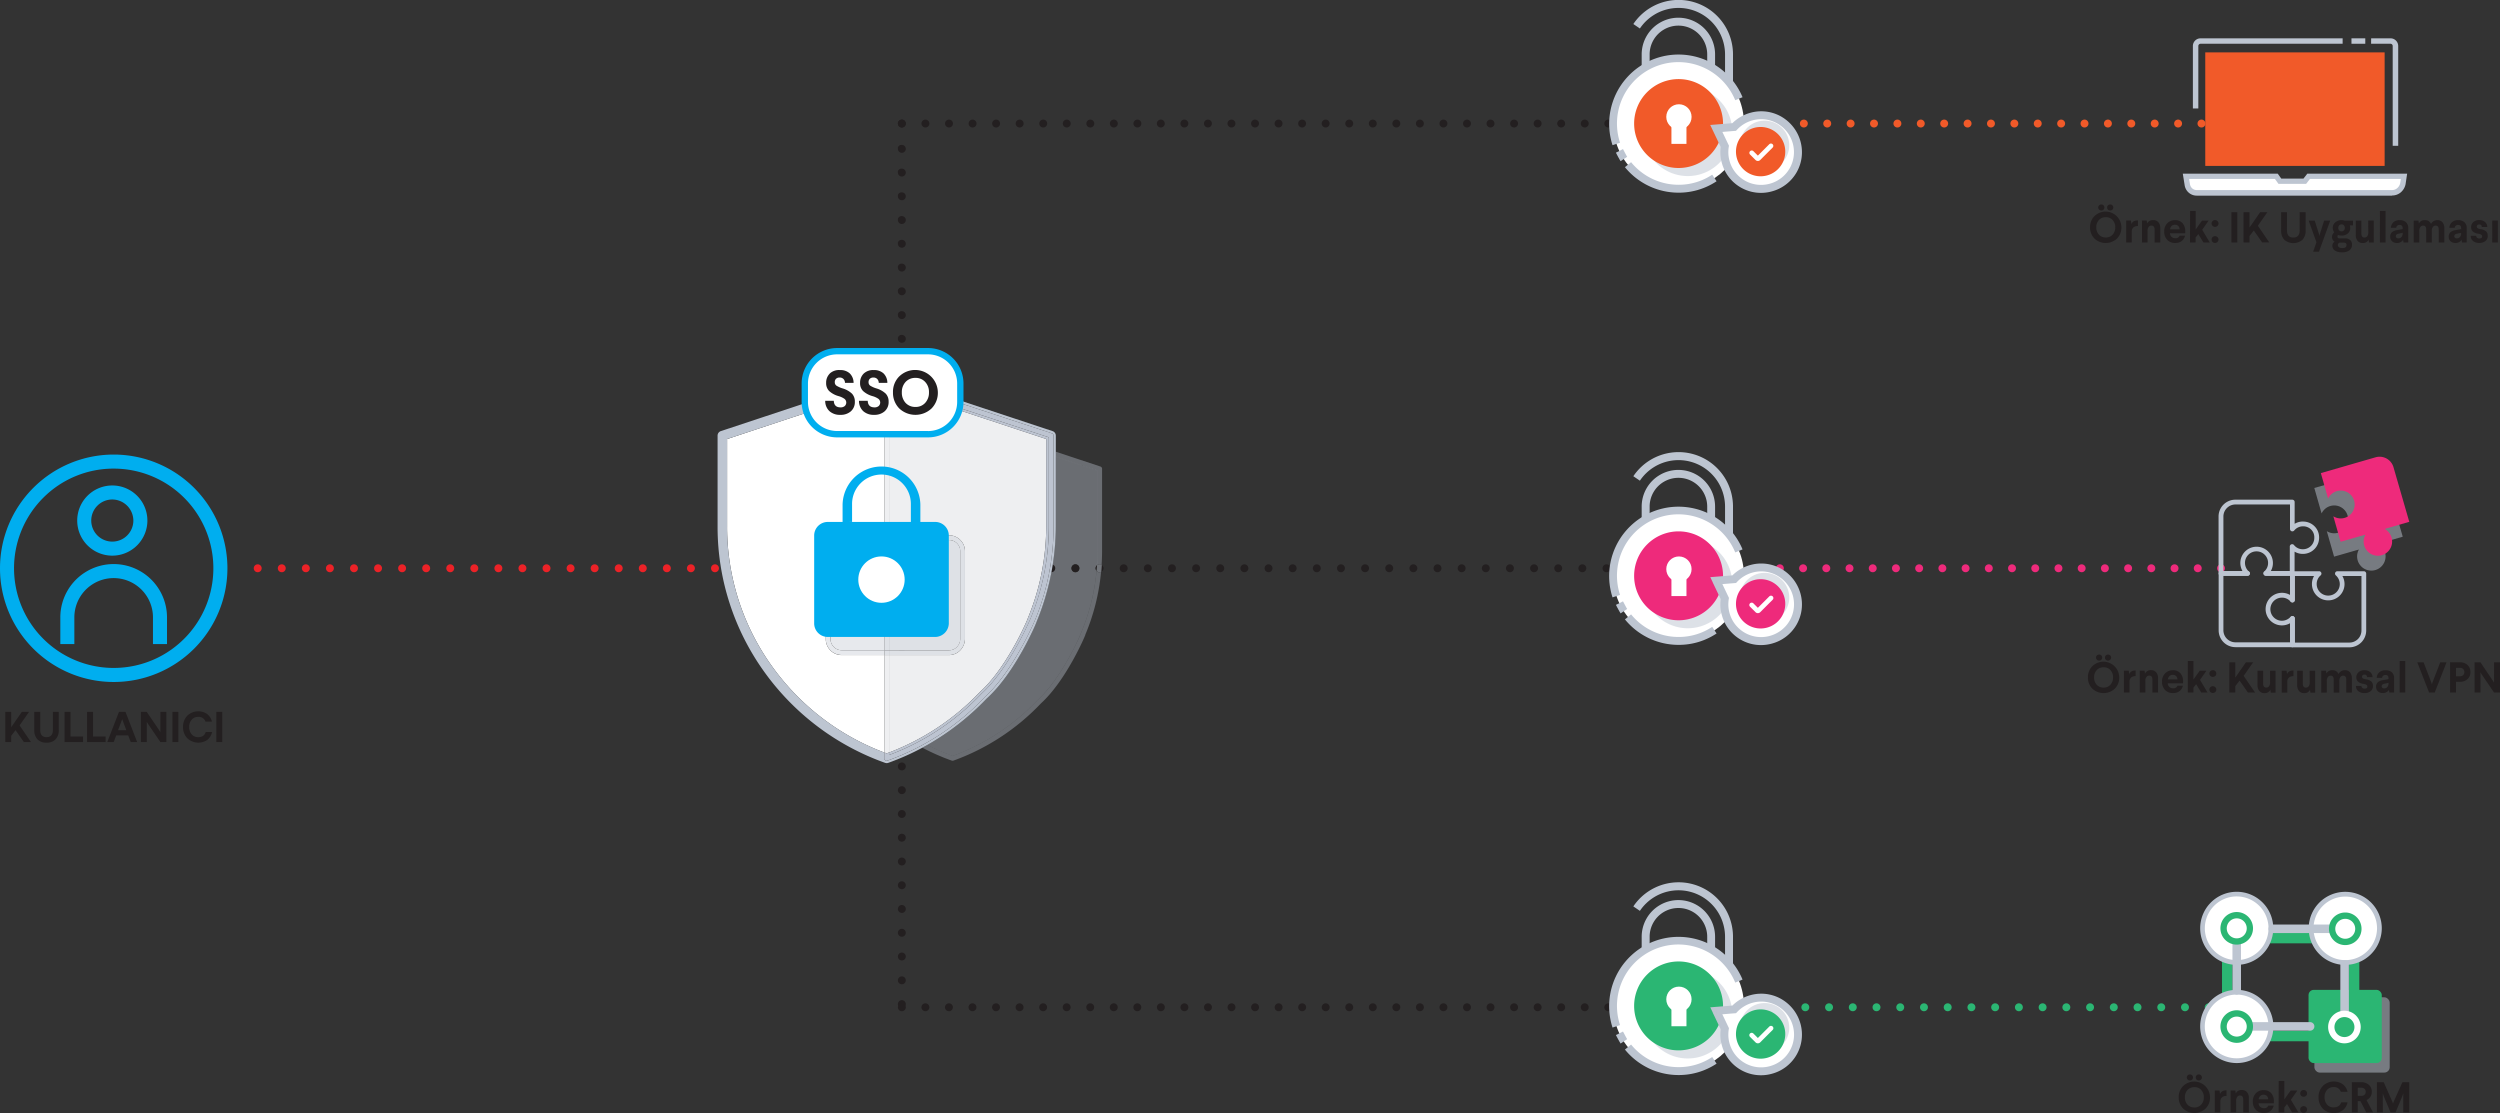 <svg xmlns="http://www.w3.org/2000/svg" viewBox="0 0 1580.35 703.57"><rect x="0" y="0" width="1580.35" height="703.57" fill="#333333" stroke="none"/><defs><style>.cls-1,.cls-13{fill:#bdc4d1;}.cls-1{opacity:0.4;}.cls-2{fill:#ec2227;}.cls-3{fill:#231f20;}.cls-4{fill:#f15a29;}.cls-5{fill:#ee2a7b;}.cls-6{fill:#2bb673;}.cls-7{fill:#00aeef;}.cls-10,.cls-8{fill:#bdc5d1;}.cls-9{fill:#fff;}.cls-10{opacity:0.5;}.cls-11{fill:#72757a;}.cls-12{fill:#eeeff1;}.cls-14{fill:#e7e9ed;}.cls-15{fill:#dee1e6;}</style></defs><title>Asset 4</title><g id="Layer_2" data-name="Layer 2"><g id="Layer_1-2" data-name="Layer 1"><path class="cls-1" d="M679.82,361.73a2.5,2.5,0,1,1,2.5-2.5,2.5,2.5,0,0,1-2.5,2.5m-12.48-73.09v44.15a158.17,158.17,0,0,1-12,60l-.06.18-.16.42c-.12.3-.27.68-.48,1.17-.41,1-1,2.31-1.78,4-1.54,3.3-3.77,7.8-6.57,12.81-5.6,10-13.39,21.94-22.68,30.32a163.21,163.21,0,0,1-37.42,29.25,138.31,138.31,0,0,0,16,6.92,140.18,140.18,0,0,0,53.7-35.28l.08-.08c5.26-4.79,10.16-11.22,14.3-17.63a172,172,0,0,0,9.79-17.41c1.52-3.1,2.55-5.44,3-6.5.08-.19.14-.35.17-.43a1.07,1.07,0,0,1,.08-.27,131.73,131.73,0,0,0,9.87-39.36,2.49,2.49,0,0,1-.61-1.64,2.46,2.46,0,0,1,.9-1.91q.32-4.69.31-9.46V297.42l-26.45-8.78"/><path class="cls-2" d="M162.91,361.73a2.51,2.51,0,0,0,1.77-.73,2.5,2.5,0,1,0-3.54,0,2.51,2.51,0,0,0,1.77.73"/><path class="cls-2" d="M467.19,361.73h0a2.5,2.5,0,1,0-2.5-2.5A2.5,2.5,0,0,0,467.19,361.73Zm-15.22,0h0a2.5,2.5,0,1,0-2.5-2.5A2.5,2.5,0,0,0,452,361.73Zm-15.21,0h0a2.5,2.5,0,1,0-2.5-2.5A2.5,2.5,0,0,0,436.76,361.73Zm-15.21,0h0a2.5,2.5,0,1,0-2.5-2.5A2.5,2.5,0,0,0,421.55,361.73Zm-15.22,0h0a2.5,2.5,0,1,0-2.5-2.5A2.5,2.5,0,0,0,406.33,361.73Zm-15.21,0h0a2.5,2.5,0,1,0-2.5-2.5A2.5,2.5,0,0,0,391.12,361.73Zm-15.22,0h0a2.5,2.5,0,1,0-2.5-2.5A2.49,2.49,0,0,0,375.9,361.73Zm-15.21,0h0a2.5,2.5,0,1,0-2.5-2.5A2.5,2.5,0,0,0,360.69,361.73Zm-15.21,0h0a2.5,2.5,0,1,0-2.5-2.5A2.5,2.5,0,0,0,345.48,361.73Zm-15.22,0h0a2.5,2.5,0,1,0-2.5-2.5A2.5,2.5,0,0,0,330.26,361.73Zm-15.21,0h0a2.5,2.5,0,1,0-2.5-2.5A2.5,2.5,0,0,0,315.05,361.73Zm-15.21,0h0a2.5,2.5,0,1,0-2.5-2.5A2.5,2.5,0,0,0,299.84,361.73Zm-15.22,0h0a2.5,2.5,0,1,0-2.5-2.5A2.5,2.5,0,0,0,284.62,361.73Zm-15.21,0h0a2.5,2.5,0,1,0-2.5-2.5A2.5,2.5,0,0,0,269.41,361.73Zm-15.22,0h0a2.5,2.5,0,1,0-2.5-2.5A2.5,2.5,0,0,0,254.19,361.73Zm-15.21,0h0a2.5,2.5,0,1,0-2.5-2.5A2.5,2.5,0,0,0,239,361.73Zm-15.21,0h0a2.5,2.5,0,1,0-2.5-2.5A2.5,2.5,0,0,0,223.77,361.73Zm-15.22,0h0a2.5,2.5,0,1,0-2.5-2.5A2.5,2.5,0,0,0,208.55,361.73Zm-15.21,0h0a2.5,2.5,0,1,0-2.5-2.5A2.5,2.5,0,0,0,193.34,361.73Zm-15.22,0h0a2.5,2.5,0,1,0-2.5-2.5A2.49,2.49,0,0,0,178.12,361.73Z"/><path class="cls-2" d="M482.4,361.73a2.5,2.5,0,0,0,1.77-4.27,2.5,2.5,0,0,0-3.54,3.54,2.51,2.51,0,0,0,1.77.73"/><path class="cls-3" d="M664.56,361.73a2.51,2.51,0,0,0,1.77-.73,2.5,2.5,0,1,0-3.54,0,2.51,2.51,0,0,0,1.77.73"/><path class="cls-3" d="M693.48,357.32a2.46,2.46,0,0,0-.9,1.91,2.49,2.49,0,0,0,.61,1.64c.11-1.18.21-2.37.29-3.55m3-.15c-.09,1.45-.21,2.89-.34,4.33a2.52,2.52,0,0,0,1.43-2.27,2.49,2.49,0,0,0-1.09-2.06m-16.67-.44a2.5,2.5,0,1,0,2.5,2.5,2.5,2.5,0,0,0-2.5-2.5m30.52,0a2.5,2.5,0,1,0,2.5,2.5,2.5,2.5,0,0,0-2.5-2.5m15.26,0a2.5,2.5,0,1,0,2.5,2.5,2.5,2.5,0,0,0-2.5-2.5m15.26,0a2.5,2.5,0,1,0,2.5,2.5,2.5,2.5,0,0,0-2.5-2.5m15.26,0a2.5,2.5,0,1,0,2.5,2.5,2.5,2.5,0,0,0-2.5-2.5m15.26,0a2.5,2.5,0,1,0,2.5,2.5,2.5,2.5,0,0,0-2.5-2.5m15.26,0a2.5,2.5,0,1,0,2.5,2.5,2.5,2.5,0,0,0-2.5-2.5m15.26,0a2.5,2.5,0,1,0,2.5,2.5,2.5,2.5,0,0,0-2.5-2.5m15.26,0a2.5,2.5,0,1,0,2.5,2.5,2.5,2.5,0,0,0-2.5-2.5m15.26,0a2.5,2.5,0,1,0,2.5,2.5,2.5,2.5,0,0,0-2.5-2.5m15.26,0a2.5,2.5,0,1,0,2.5,2.5,2.5,2.5,0,0,0-2.5-2.5m15.26,0a2.5,2.5,0,1,0,2.5,2.5,2.5,2.5,0,0,0-2.5-2.5m15.26,0a2.5,2.5,0,1,0,2.5,2.5,2.5,2.5,0,0,0-2.5-2.5m15.26,0a2.5,2.5,0,1,0,2.5,2.5,2.5,2.5,0,0,0-2.5-2.5m15.26,0a2.5,2.5,0,1,0,2.5,2.5,2.5,2.5,0,0,0-2.5-2.5m15.26,0a2.5,2.5,0,1,0,2.5,2.5,2.5,2.5,0,0,0-2.5-2.5m15.26,0a2.5,2.5,0,1,0,2.5,2.5,2.5,2.5,0,0,0-2.5-2.5m15.26,0a2.5,2.5,0,1,0,2.5,2.5,2.5,2.5,0,0,0-2.5-2.5m15.26,0a2.5,2.5,0,1,0,2.5,2.5,2.5,2.5,0,0,0-2.5-2.5m15.26,0a2.5,2.5,0,1,0,2.5,2.5,2.5,2.5,0,0,0-2.5-2.5m15.26,0a2.5,2.5,0,1,0,2.5,2.5,2.5,2.5,0,0,0-2.5-2.5m15.26,0a2.5,2.5,0,1,0,2.5,2.5,2.5,2.5,0,0,0-2.5-2.5m15.26,0a2.5,2.5,0,1,0,2.5,2.5,2.5,2.5,0,0,0-2.5-2.5m15.26,0a2.5,2.5,0,1,0,2.5,2.5,2.5,2.5,0,0,0-2.5-2.5"/><path class="cls-3" d="M1061.32,361.73a2.51,2.51,0,0,0,1.77-.73,2.5,2.5,0,1,0-3.54,0,2.51,2.51,0,0,0,1.77.73"/><path class="cls-3" d="M570.09,80.6a2.55,2.55,0,0,0,1.77-.73,2.51,2.51,0,0,0,0-3.54,2.5,2.5,0,1,0-1.77,4.27"/><path class="cls-3" d="M1046.43,80.6h0a2.5,2.5,0,1,0-2.5-2.5A2.5,2.5,0,0,0,1046.43,80.6Zm-14.88,0h0a2.5,2.5,0,1,0-2.5-2.5A2.5,2.5,0,0,0,1031.55,80.6Zm-14.89,0h0a2.5,2.5,0,1,0-2.5-2.5A2.5,2.5,0,0,0,1016.66,80.6Zm-14.88,0h0a2.5,2.5,0,1,0-2.5-2.5A2.5,2.5,0,0,0,1001.78,80.6Zm-14.89,0h0a2.5,2.5,0,1,0-2.5-2.5A2.5,2.5,0,0,0,986.89,80.6ZM972,80.6h0a2.5,2.5,0,1,0-2.5-2.5A2.5,2.5,0,0,0,972,80.6Zm-14.89,0h0a2.5,2.5,0,1,0-2.5-2.5A2.5,2.5,0,0,0,957.12,80.6Zm-14.89,0h0a2.5,2.5,0,1,0-2.5-2.5A2.5,2.5,0,0,0,942.23,80.6Zm-14.88,0h0a2.5,2.5,0,1,0-2.5-2.5A2.5,2.5,0,0,0,927.35,80.6Zm-14.89,0h0a2.5,2.5,0,1,0-2.5-2.5A2.5,2.5,0,0,0,912.46,80.6Zm-14.88,0h0a2.5,2.5,0,1,0-2.5-2.5A2.5,2.5,0,0,0,897.58,80.6Zm-14.89,0h0a2.5,2.5,0,1,0-2.5-2.5A2.5,2.5,0,0,0,882.69,80.6Zm-14.88,0h0a2.5,2.5,0,1,0-2.5-2.5A2.5,2.5,0,0,0,867.81,80.6Zm-14.89,0h0a2.5,2.5,0,1,0-2.5-2.5A2.5,2.5,0,0,0,852.92,80.6ZM838,80.6h0a2.5,2.5,0,1,0-2.5-2.5A2.5,2.5,0,0,0,838,80.6Zm-14.88,0h0a2.5,2.5,0,1,0-2.5-2.5A2.5,2.5,0,0,0,823.15,80.6Zm-14.89,0h0a2.5,2.5,0,1,0-2.5-2.5A2.5,2.5,0,0,0,808.26,80.6Zm-14.88,0h0a2.5,2.5,0,1,0-2.5-2.5A2.5,2.5,0,0,0,793.38,80.6Zm-14.89,0h0a2.5,2.5,0,1,0-2.5-2.5A2.5,2.5,0,0,0,778.49,80.6Zm-14.88,0h0a2.5,2.5,0,1,0-2.5-2.5A2.5,2.5,0,0,0,763.61,80.6Zm-14.89,0h0a2.5,2.5,0,1,0-2.5-2.5A2.5,2.5,0,0,0,748.72,80.6Zm-14.89,0h0a2.5,2.5,0,1,0-2.5-2.5A2.49,2.49,0,0,0,733.83,80.6ZM719,80.6h0a2.5,2.5,0,1,0-2.5-2.5A2.5,2.5,0,0,0,719,80.6Zm-14.89,0h0a2.5,2.5,0,1,0-2.5-2.5A2.5,2.5,0,0,0,704.06,80.6Zm-14.88,0h0a2.5,2.5,0,1,0-2.5-2.5A2.5,2.5,0,0,0,689.18,80.6Zm-14.89,0h0a2.5,2.5,0,1,0-2.5-2.5A2.5,2.5,0,0,0,674.29,80.6Zm-14.88,0h0a2.5,2.5,0,1,0-2.5-2.5A2.5,2.5,0,0,0,659.41,80.6Zm-14.89,0h0a2.5,2.5,0,1,0-2.5-2.5A2.5,2.5,0,0,0,644.52,80.6Zm-14.89,0h0a2.5,2.5,0,1,0-2.5-2.5A2.49,2.49,0,0,0,629.63,80.6Zm-14.88,0h0a2.5,2.5,0,1,0-2.5-2.5A2.5,2.5,0,0,0,614.75,80.6Zm-14.89,0h0a2.5,2.5,0,1,0-2.5-2.5A2.5,2.5,0,0,0,599.86,80.6ZM585,80.6h0a2.5,2.5,0,1,0-2.5-2.5A2.5,2.5,0,0,0,585,80.6Z"/><path class="cls-3" d="M1061.32,80.6a2.49,2.49,0,1,0-1.77-.73,2.55,2.55,0,0,0,1.77.73"/><path class="cls-4" d="M1081.1,80.6a2.49,2.49,0,1,0-1.77-.73,2.52,2.52,0,0,0,1.77.73"/><path class="cls-4" d="M1436,80.6h0a2.5,2.5,0,1,0-2.5-2.5A2.5,2.5,0,0,0,1436,80.6Zm-14.79,0h0a2.5,2.5,0,1,0-2.5-2.5A2.5,2.5,0,0,0,1421.16,80.6Zm-14.78,0h0a2.5,2.5,0,1,0-2.5-2.5A2.5,2.5,0,0,0,1406.38,80.6Zm-14.79,0h0a2.5,2.5,0,1,0-2.5-2.5A2.5,2.5,0,0,0,1391.59,80.6Zm-14.78,0h0a2.5,2.5,0,1,0-2.5-2.5A2.5,2.5,0,0,0,1376.81,80.6Zm-14.79,0h0a2.5,2.5,0,1,0-2.5-2.5A2.5,2.5,0,0,0,1362,80.6Zm-14.79,0h0a2.5,2.5,0,1,0-2.5-2.5A2.5,2.5,0,0,0,1347.23,80.6Zm-14.78,0h0a2.5,2.5,0,1,0-2.5-2.5A2.5,2.5,0,0,0,1332.45,80.6Zm-14.79,0h0a2.5,2.5,0,1,0-2.5-2.5A2.5,2.5,0,0,0,1317.66,80.6Zm-14.78,0h0a2.5,2.5,0,1,0-2.5-2.5A2.5,2.5,0,0,0,1302.88,80.6Zm-14.79,0h0a2.5,2.5,0,1,0-2.5-2.5A2.5,2.5,0,0,0,1288.09,80.6Zm-14.78,0h0a2.5,2.5,0,1,0-2.5-2.5A2.5,2.5,0,0,0,1273.31,80.6Zm-14.79,0h0a2.5,2.5,0,1,0-2.5-2.5A2.5,2.5,0,0,0,1258.52,80.6Zm-14.78,0h0a2.5,2.5,0,1,0-2.5-2.5A2.5,2.5,0,0,0,1243.74,80.6Zm-14.79,0h0a2.5,2.5,0,1,0-2.5-2.5A2.5,2.5,0,0,0,1229,80.6Zm-14.79,0h0a2.5,2.5,0,1,0-2.5-2.5A2.49,2.49,0,0,0,1214.16,80.6Zm-14.78,0h0a2.5,2.5,0,1,0-2.5-2.5A2.5,2.5,0,0,0,1199.38,80.6Zm-14.79,0h0a2.5,2.5,0,1,0-2.5-2.5A2.5,2.5,0,0,0,1184.59,80.6Zm-14.78,0h0a2.5,2.5,0,1,0-2.5-2.5A2.5,2.5,0,0,0,1169.81,80.6Zm-14.79,0h0a2.5,2.5,0,1,0-2.5-2.5A2.5,2.5,0,0,0,1155,80.6Zm-14.78,0h0a2.5,2.5,0,1,0-2.5-2.5A2.5,2.5,0,0,0,1140.24,80.6Zm-14.79,0h0a2.5,2.5,0,1,0-2.5-2.5A2.5,2.5,0,0,0,1125.45,80.6Zm-14.78,0h0a2.5,2.5,0,1,0-2.5-2.5A2.5,2.5,0,0,0,1110.67,80.6Zm-14.79,0h0a2.5,2.5,0,1,0-2.5-2.5A2.5,2.5,0,0,0,1095.88,80.6Z"/><path class="cls-4" d="M1450.73,80.6a2.51,2.51,0,1,0-1.76-.73,2.53,2.53,0,0,0,1.76.73"/><path class="cls-5" d="M1081.1,361.73a2.48,2.48,0,0,0,1.76-.73,2.5,2.5,0,1,0-3.53,0,2.49,2.49,0,0,0,1.77.73"/><path class="cls-5" d="M1389.29,361.73h0a2.5,2.5,0,1,0-2.5-2.5A2.5,2.5,0,0,0,1389.29,361.73Zm-14.67,0h0a2.5,2.5,0,1,0-2.5-2.5A2.5,2.5,0,0,0,1374.62,361.73Zm-14.68,0h0a2.5,2.5,0,1,0-2.5-2.5A2.5,2.5,0,0,0,1359.94,361.73Zm-14.67,0h0a2.5,2.5,0,1,0-2.5-2.5A2.5,2.5,0,0,0,1345.27,361.73Zm-14.68,0h0a2.5,2.5,0,1,0-2.5-2.5A2.5,2.5,0,0,0,1330.59,361.73Zm-14.68,0h0a2.5,2.5,0,1,0-2.5-2.5A2.5,2.5,0,0,0,1315.91,361.73Zm-14.67,0h0a2.5,2.5,0,1,0-2.5-2.5A2.5,2.5,0,0,0,1301.24,361.73Zm-14.68,0h0a2.5,2.5,0,1,0-2.5-2.5A2.5,2.5,0,0,0,1286.56,361.73Zm-14.68,0h0a2.5,2.5,0,1,0-2.5-2.5A2.49,2.49,0,0,0,1271.88,361.73Zm-14.67,0h0a2.5,2.5,0,1,0-2.5-2.5A2.5,2.5,0,0,0,1257.21,361.73Zm-14.68,0h0a2.5,2.5,0,1,0-2.5-2.5A2.5,2.5,0,0,0,1242.53,361.73Zm-14.67,0h0a2.5,2.5,0,1,0-2.5-2.5A2.5,2.5,0,0,0,1227.86,361.73Zm-14.68,0h0a2.5,2.5,0,1,0-2.5-2.5A2.5,2.5,0,0,0,1213.18,361.73Zm-14.68,0h0a2.5,2.5,0,1,0-2.5-2.5A2.5,2.5,0,0,0,1198.5,361.73Zm-14.67,0h0a2.5,2.5,0,1,0-2.5-2.5A2.5,2.5,0,0,0,1183.83,361.73Zm-14.68,0h0a2.5,2.5,0,1,0-2.5-2.5A2.5,2.5,0,0,0,1169.15,361.73Zm-14.67,0h0a2.5,2.5,0,1,0-2.5-2.5A2.5,2.5,0,0,0,1154.48,361.73Zm-14.68,0h0a2.5,2.5,0,1,0-2.5-2.5A2.5,2.5,0,0,0,1139.8,361.73Zm-14.68,0h0a2.5,2.5,0,1,0-2.5-2.5A2.5,2.5,0,0,0,1125.12,361.73Zm-14.67,0h0a2.5,2.5,0,1,0-2.5-2.5A2.5,2.5,0,0,0,1110.45,361.73Zm-14.68,0h0a2.5,2.5,0,1,0-2.5-2.5A2.5,2.5,0,0,0,1095.77,361.73Z"/><path class="cls-5" d="M1404,361.73a2.51,2.51,0,0,0,1.77-.73,2.5,2.5,0,1,0-3.54,0,2.51,2.51,0,0,0,1.77.73"/><path class="cls-6" d="M1081.1,639.24a2.48,2.48,0,0,0,1.76-.73,2.5,2.5,0,1,0-3.53,0,2.49,2.49,0,0,0,1.77.73"/><path class="cls-6" d="M1396.22,639.24h0a2.5,2.5,0,1,0-2.5-2.5A2.5,2.5,0,0,0,1396.22,639.24Zm-15,0h0a2.5,2.5,0,1,0-2.5-2.5A2.5,2.5,0,0,0,1381.21,639.24Zm-15,0h0a2.5,2.5,0,1,0-2.5-2.5A2.5,2.5,0,0,0,1366.2,639.24Zm-15,0h0a2.5,2.5,0,1,0-2.5-2.5A2.5,2.5,0,0,0,1351.2,639.24Zm-15,0h0a2.5,2.5,0,1,0-2.5-2.5A2.5,2.5,0,0,0,1336.19,639.24Zm-15,0h0a2.5,2.5,0,1,0-2.5-2.5A2.5,2.5,0,0,0,1321.19,639.24Zm-15,0h0a2.5,2.5,0,1,0-2.5-2.5A2.5,2.5,0,0,0,1306.18,639.24Zm-15,0h0a2.5,2.5,0,1,0-2.5-2.5A2.5,2.5,0,0,0,1291.18,639.24Zm-15,0h0a2.5,2.5,0,1,0-2.5-2.5A2.5,2.5,0,0,0,1276.17,639.24Zm-15,0h0a2.5,2.5,0,1,0-2.5-2.5A2.5,2.5,0,0,0,1261.16,639.24Zm-15,0h0a2.5,2.5,0,1,0-2.5-2.5A2.5,2.5,0,0,0,1246.16,639.24Zm-15,0h0a2.5,2.5,0,1,0-2.5-2.5A2.5,2.5,0,0,0,1231.15,639.24Zm-15,0h0a2.5,2.5,0,1,0-2.5-2.5A2.5,2.5,0,0,0,1216.15,639.24Zm-15,0h0a2.5,2.5,0,1,0-2.5-2.5A2.5,2.5,0,0,0,1201.14,639.24Zm-15,0h0a2.5,2.5,0,1,0-2.5-2.5A2.5,2.5,0,0,0,1186.14,639.24Zm-15,0h0a2.5,2.5,0,1,0-2.5-2.5A2.5,2.5,0,0,0,1171.13,639.24Zm-15,0h0a2.5,2.5,0,1,0-2.5-2.5A2.5,2.5,0,0,0,1156.12,639.24Zm-15,0h0a2.5,2.5,0,1,0-2.5-2.5A2.5,2.5,0,0,0,1141.12,639.24Zm-15,0h0a2.5,2.5,0,1,0-2.5-2.5A2.5,2.5,0,0,0,1126.11,639.24Zm-15,0h0a2.5,2.5,0,1,0-2.5-2.5A2.5,2.5,0,0,0,1111.11,639.24Zm-15,0h0a2.5,2.5,0,1,0-2.5-2.5A2.5,2.5,0,0,0,1096.1,639.24Z"/><path class="cls-6" d="M1411.22,639.24a2.51,2.51,0,0,0,1.77-.73,2.5,2.5,0,1,0-3.54,0,2.51,2.51,0,0,0,1.77.73"/><path class="cls-3" d="M570.09,80.6a2.55,2.55,0,0,0,1.77-.73,2.51,2.51,0,0,0,0-3.54,2.5,2.5,0,1,0-1.77,4.27"/><path class="cls-3" d="M567.59,619.7h0a2.5,2.5,0,1,0,2.5-2.5A2.5,2.5,0,0,0,567.59,619.7Zm0-15.05h0a2.5,2.5,0,1,0,2.5-2.5A2.5,2.5,0,0,0,567.59,604.65Zm0-15h0a2.5,2.5,0,1,0,2.5-2.5A2.5,2.5,0,0,0,567.59,589.61Zm0-15.05h0a2.5,2.5,0,1,0,2.5-2.5A2.49,2.49,0,0,0,567.59,574.56Zm0-15h0a2.5,2.5,0,1,0,2.5-2.5A2.5,2.5,0,0,0,567.59,559.52Zm0-15h0a2.5,2.5,0,1,0,2.5-2.5A2.5,2.5,0,0,0,567.59,544.48Zm0-15.05h0a2.5,2.5,0,1,0,2.5-2.5A2.5,2.5,0,0,0,567.59,529.43Zm0-15h0a2.5,2.5,0,1,0,2.5-2.5A2.5,2.5,0,0,0,567.59,514.39Zm0-15.05h0a2.5,2.5,0,1,0,2.5-2.5A2.5,2.5,0,0,0,567.59,499.34Zm0-15h0a2.5,2.5,0,1,0,2.5-2.5A2.5,2.5,0,0,0,567.59,484.3Zm0-15.05h0a2.5,2.5,0,1,0,2.5-2.5A2.5,2.5,0,0,0,567.59,469.25Zm0-15h0a2.5,2.5,0,1,0,2.5-2.5A2.5,2.5,0,0,0,567.59,454.21Zm0-15h0a2.5,2.5,0,1,0,2.5-2.5A2.5,2.5,0,0,0,567.59,439.17Zm0-15.05h0a2.5,2.5,0,1,0,2.5-2.5A2.5,2.5,0,0,0,567.59,424.12Zm0-15h0a2.5,2.5,0,1,0,2.5-2.5A2.5,2.5,0,0,0,567.59,409.08Zm0-15.05h0a2.5,2.5,0,1,0,2.5-2.5A2.5,2.5,0,0,0,567.59,394Zm0-15h0a2.5,2.5,0,1,0,2.5-2.5A2.5,2.5,0,0,0,567.59,379Zm0-15.05h0a2.5,2.5,0,1,0,2.5-2.5A2.5,2.5,0,0,0,567.59,363.94Zm0-15h0a2.5,2.5,0,1,0,2.5-2.5A2.5,2.5,0,0,0,567.59,348.9Zm0-15h0a2.5,2.5,0,1,0,2.5-2.5A2.49,2.49,0,0,0,567.59,333.85Zm0-15h0a2.5,2.5,0,1,0,2.5-2.5A2.5,2.5,0,0,0,567.59,318.81Zm0-15h0a2.5,2.5,0,1,0,2.5-2.5A2.5,2.5,0,0,0,567.59,303.77Zm0-15h0a2.5,2.5,0,1,0,2.5-2.5A2.5,2.5,0,0,0,567.59,288.72Zm0-15h0a2.5,2.5,0,1,0,2.5-2.5A2.5,2.5,0,0,0,567.59,273.68Zm0-15.05h0a2.5,2.5,0,1,0,2.5-2.5A2.5,2.5,0,0,0,567.59,258.63Zm0-15h0a2.5,2.5,0,1,0,2.5-2.5A2.5,2.5,0,0,0,567.59,243.59Zm0-15.05h0a2.5,2.5,0,1,0,2.5-2.5A2.5,2.5,0,0,0,567.59,228.54Zm0-15h0a2.5,2.5,0,1,0,2.5-2.5A2.5,2.5,0,0,0,567.59,213.5Zm0-15h0a2.5,2.5,0,1,0,2.5-2.5A2.5,2.5,0,0,0,567.59,198.46Zm0-15.05h0a2.5,2.5,0,1,0,2.5-2.5A2.5,2.5,0,0,0,567.59,183.41Zm0-15h0a2.5,2.5,0,1,0,2.5-2.5A2.5,2.5,0,0,0,567.59,168.37Zm0-15.05h0a2.5,2.5,0,1,0,2.5-2.5A2.5,2.5,0,0,0,567.59,153.32Zm0-15h0a2.5,2.5,0,1,0,2.5-2.5A2.5,2.5,0,0,0,567.59,138.28Zm0-15h0a2.5,2.5,0,1,0,2.5-2.5A2.5,2.5,0,0,0,567.59,123.23Zm0-15h0a2.5,2.5,0,1,0,2.5-2.5A2.5,2.5,0,0,0,567.59,108.19Zm0-15h0a2.5,2.5,0,1,0,2.5-2.5A2.49,2.49,0,0,0,567.59,93.14Z"/><path class="cls-3" d="M570.09,637.24a2.5,2.5,0,0,0,1.77-4.27,2.5,2.5,0,0,0-3.54,3.54,2.51,2.51,0,0,0,1.77.73"/><path class="cls-3" d="M570.09,639.24a2.5,2.5,0,0,0,1.77-4.27,2.5,2.5,0,0,0-3.54,3.54,2.51,2.51,0,0,0,1.77.73"/><path class="cls-3" d="M1046.43,639.24h0a2.5,2.5,0,1,0-2.5-2.5A2.5,2.5,0,0,0,1046.43,639.24Zm-14.88,0h0a2.5,2.5,0,1,0-2.5-2.5A2.5,2.5,0,0,0,1031.55,639.24Zm-14.89,0h0a2.5,2.5,0,1,0-2.5-2.5A2.5,2.5,0,0,0,1016.66,639.24Zm-14.88,0h0a2.5,2.5,0,1,0-2.5-2.5A2.5,2.5,0,0,0,1001.78,639.24Zm-14.89,0h0a2.5,2.5,0,1,0-2.5-2.5A2.5,2.5,0,0,0,986.89,639.24Zm-14.88,0h0a2.5,2.5,0,1,0-2.5-2.5A2.5,2.5,0,0,0,972,639.24Zm-14.89,0h0a2.5,2.5,0,1,0-2.5-2.5A2.5,2.5,0,0,0,957.12,639.24Zm-14.89,0h0a2.5,2.5,0,1,0-2.5-2.5A2.5,2.5,0,0,0,942.23,639.24Zm-14.88,0h0a2.5,2.5,0,1,0-2.5-2.5A2.5,2.5,0,0,0,927.35,639.24Zm-14.89,0h0a2.5,2.5,0,1,0-2.5-2.5A2.5,2.5,0,0,0,912.46,639.24Zm-14.88,0h0a2.5,2.5,0,1,0-2.5-2.5A2.5,2.5,0,0,0,897.58,639.24Zm-14.89,0h0a2.5,2.5,0,1,0-2.5-2.5A2.5,2.5,0,0,0,882.69,639.24Zm-14.88,0h0a2.5,2.5,0,1,0-2.5-2.5A2.5,2.5,0,0,0,867.81,639.24Zm-14.89,0h0a2.5,2.5,0,1,0-2.5-2.5A2.5,2.5,0,0,0,852.92,639.24Zm-14.89,0h0a2.5,2.5,0,1,0-2.5-2.5A2.5,2.5,0,0,0,838,639.24Zm-14.88,0h0a2.5,2.5,0,1,0-2.5-2.5A2.5,2.5,0,0,0,823.15,639.24Zm-14.89,0h0a2.5,2.5,0,1,0-2.5-2.5A2.5,2.5,0,0,0,808.26,639.24Zm-14.88,0h0a2.5,2.5,0,1,0-2.5-2.5A2.5,2.5,0,0,0,793.38,639.24Zm-14.89,0h0a2.5,2.5,0,1,0-2.5-2.5A2.5,2.5,0,0,0,778.49,639.24Zm-14.88,0h0a2.5,2.5,0,1,0-2.5-2.5A2.5,2.5,0,0,0,763.61,639.24Zm-14.89,0h0a2.5,2.5,0,1,0-2.5-2.5A2.5,2.5,0,0,0,748.72,639.24Zm-14.89,0h0a2.5,2.5,0,1,0-2.5-2.5A2.49,2.49,0,0,0,733.83,639.24Zm-14.88,0h0a2.5,2.5,0,1,0-2.5-2.5A2.5,2.5,0,0,0,719,639.24Zm-14.89,0h0a2.5,2.5,0,1,0-2.5-2.5A2.5,2.5,0,0,0,704.06,639.24Zm-14.88,0h0a2.5,2.5,0,1,0-2.5-2.5A2.5,2.5,0,0,0,689.18,639.24Zm-14.89,0h0a2.5,2.5,0,1,0-2.5-2.5A2.5,2.5,0,0,0,674.29,639.24Zm-14.88,0h0a2.5,2.5,0,1,0-2.5-2.5A2.5,2.5,0,0,0,659.41,639.24Zm-14.89,0h0a2.5,2.5,0,1,0-2.5-2.5A2.5,2.5,0,0,0,644.52,639.24Zm-14.89,0h0a2.5,2.5,0,1,0-2.5-2.5A2.49,2.49,0,0,0,629.63,639.24Zm-14.88,0h0a2.5,2.5,0,1,0-2.5-2.5A2.5,2.5,0,0,0,614.75,639.24Zm-14.89,0h0a2.5,2.5,0,1,0-2.5-2.5A2.5,2.5,0,0,0,599.86,639.24Zm-14.88,0h0a2.5,2.5,0,1,0-2.5-2.5A2.5,2.5,0,0,0,585,639.24Z"/><path class="cls-3" d="M1061.32,639.24a2.51,2.51,0,0,0,1.77-.73,2.5,2.5,0,1,0-3.54,0,2.51,2.51,0,0,0,1.77.73"/><path class="cls-7" d="M88.74,329.06H84.3A13.31,13.31,0,1,1,71,315.75,13.4,13.4,0,0,1,84.3,329.06h8.87A22.18,22.18,0,1,0,71,351.25a22.22,22.22,0,0,0,22.18-22.19Z"/><path class="cls-7" d="M47,407.15V390.29a24.85,24.85,0,0,1,49.7,0v16.86h8.87V390.29a33.72,33.72,0,1,0-67.44,0v16.86Z"/><path class="cls-7" d="M71.88,291.79v4.44a63,63,0,1,1-44.55,18.45,62.76,62.76,0,0,1,44.55-18.45v-8.88a71.88,71.88,0,1,0,71.88,71.88,71.88,71.88,0,0,0-71.88-71.88Z"/><path class="cls-8" d="M1029,59.6h13.8V34.4a18.2,18.2,0,0,1,36.4,0V59.6h16.3V34.4a34.42,34.42,0,0,0-63-19.21l4.14,2.82a29.42,29.42,0,0,1,53.83,16.39V54.6h-6.3V34.4a23.2,23.2,0,0,0-46.4,0V54.6H1029Z"/><circle class="cls-9" cx="1061.12" cy="78.1" r="41.3"/><path class="cls-10" d="M1038.82,83.2a28.1,28.1,0,1,0,28.1-28.1A28.12,28.12,0,0,0,1038.82,83.2Z"/><path class="cls-4" d="M1033,78.1a28.1,28.1,0,1,0,28.1-28.1A28.12,28.12,0,0,0,1033,78.1Z"/><circle class="cls-9" cx="1061.32" cy="73.9" r="8"/><path class="cls-8" d="M1101.53,61.45a43.84,43.84,0,0,0-82.19,30.32l4.76-1.54a38.83,38.83,0,0,1,72.81-26.87Z"/><path class="cls-8" d="M1027.18,105.68a43.69,43.69,0,0,0,33.94,16.12,43.16,43.16,0,0,0,24-7.22l-2.76-4.16a38.16,38.16,0,0,1-21.22,6.38,38.67,38.67,0,0,1-30.06-14.28Z"/><path class="cls-8" d="M1021.48,96.52c.28.55.83,1.6,1.4,2.66.29.53.58,1.06.85,1.52s.49.86.71,1.19l4.16-2.78c-.08-.11-.29-.47-.53-.88-.71-1.26-1.77-3.27-2.11-4Z"/><rect class="cls-9" x="1056.58" y="72.75" width="9.5" height="18.2"/><path class="cls-9" d="M1084.92,81.2l5.4,11.3a22.91,22.91,0,0,0,.5,9.7,23.18,23.18,0,1,0,5.4-21.9Z"/><path class="cls-8" d="M1084.92,81.2l-2.26,1.08,5.4,11.3,2.26-1.08-2.47-.4a26.63,26.63,0,0,0-.33,4.12,25.13,25.13,0,0,0,.89,6.64v0A25.62,25.62,0,0,0,1120,121h0a25.62,25.62,0,0,0,18.17-31.58,25.93,25.93,0,0,0-9.33-13.83,25.43,25.43,0,0,0-22.24-4.32h0a25.87,25.87,0,0,0-12.17,7.3l1.83,1.71-.2-2.49L1081.1,79l1.56,3.28,2.26-1.08.2,2.49,12.26-1,.67-.71a20.78,20.78,0,0,1,9.83-5.9h0a20.46,20.46,0,0,1,17.9,3.48,20.94,20.94,0,0,1,7.53,11.17,20.68,20.68,0,0,1-14.63,25.42h0a20.68,20.68,0,0,1-25.42-14.63h0a20.38,20.38,0,0,1-.44-8.64l.12-.77-5.73-12-2.26,1.08.2,2.49Z"/><path class="cls-10" d="M1100.52,96.2a15.58,15.58,0,1,1,19,10.7A15.35,15.35,0,0,1,1100.52,96.2Z"/><path class="cls-4" d="M1098,100.2a15.58,15.58,0,1,1,19,10.7A15.57,15.57,0,0,1,1098,100.2Z"/><path class="cls-9" d="M1106.26,97.66l3.5,3.5a2.1,2.1,0,0,0,2.92,0l7.9-7.9a1.5,1.5,0,0,0-2.12-2.12l-7.9,7.9.66.66v-1a1,1,0,0,0-.66.29l.66.66v0l.66-.66a1,1,0,0,0-.66-.29v1l.66-.66-3.5-3.5a1.5,1.5,0,0,0-2.12,2.12Z"/><path class="cls-8" d="M1029,345.45h13.8v-25.2a18.2,18.2,0,0,1,36.4,0v25.2h16.3v-25.2a34.42,34.42,0,0,0-63-19.21l4.14,2.82a29.42,29.42,0,0,1,53.83,16.39v20.2h-6.3v-20.2a23.2,23.2,0,0,0-46.4,0v20.2H1029Z"/><circle class="cls-9" cx="1061.12" cy="363.95" r="41.3"/><path class="cls-10" d="M1038.82,369.05a28.1,28.1,0,1,0,28.1-28.1A28.12,28.12,0,0,0,1038.82,369.05Z"/><path class="cls-5" d="M1033,364a28.1,28.1,0,1,0,28.1-28.1A28.12,28.12,0,0,0,1033,364Z"/><circle class="cls-9" cx="1061.32" cy="359.75" r="8"/><path class="cls-8" d="M1101.53,347.3a43.84,43.84,0,0,0-82.19,30.33l4.76-1.55a38.83,38.83,0,0,1,72.81-26.87Z"/><path class="cls-8" d="M1027.18,391.54a43.68,43.68,0,0,0,33.94,16.11,43.07,43.07,0,0,0,24-7.21l-2.76-4.17a38.16,38.16,0,0,1-21.22,6.38,38.64,38.64,0,0,1-30.06-14.28Z"/><path class="cls-8" d="M1021.48,382.37c.28.55.83,1.6,1.4,2.66.29.53.58,1.06.85,1.52s.49.86.71,1.19l4.16-2.78c-.08-.11-.29-.46-.53-.88-.71-1.26-1.77-3.26-2.11-3.95Z"/><rect class="cls-9" x="1056.58" y="358.6" width="9.5" height="18.2"/><path class="cls-9" d="M1084.92,367.05l5.4,11.3a22.91,22.91,0,0,0,.5,9.7,23.18,23.18,0,1,0,5.4-21.9Z"/><path class="cls-8" d="M1084.92,367.05l-2.26,1.08,5.4,11.3,2.26-1.08-2.47-.4a26.63,26.63,0,0,0-.33,4.12,25.13,25.13,0,0,0,.89,6.64h0A25.63,25.63,0,0,0,1120,406.86h0a25.62,25.62,0,0,0,18.17-31.58,26,26,0,0,0-9.33-13.83,25.54,25.54,0,0,0-22.24-4.32h0a25.81,25.81,0,0,0-12.17,7.31l1.83,1.7-.2-2.49-14.92,1.19,1.56,3.28,2.26-1.08.2,2.49,12.26-1,.67-.71a20.86,20.86,0,0,1,9.83-5.9h0a20.54,20.54,0,0,1,17.9,3.49,20.91,20.91,0,0,1,7.53,11.16A20.68,20.68,0,0,1,1118.68,402h0a20.68,20.68,0,0,1-25.42-14.63h0a20,20,0,0,1-.71-5.32,20.37,20.37,0,0,1,.27-3.32l.12-.77-5.73-12-2.26,1.08.2,2.49Z"/><path class="cls-10" d="M1100.52,382.05a15.58,15.58,0,1,1,19,10.7A15.35,15.35,0,0,1,1100.52,382.05Z"/><path class="cls-5" d="M1098,386.05a15.58,15.58,0,1,1,19,10.7A15.57,15.57,0,0,1,1098,386.05Z"/><path class="cls-9" d="M1106.26,383.51l3.5,3.5a2.1,2.1,0,0,0,2.92,0l7.9-7.9a1.49,1.49,0,0,0,0-2.12,1.51,1.51,0,0,0-2.12,0l-7.9,7.9.66.66v-.95a1,1,0,0,0-.66.29l.66.66v0l.66-.66a1,1,0,0,0-.66-.29v.95l.66-.66-3.5-3.5a1.51,1.51,0,0,0-2.12,0A1.49,1.49,0,0,0,1106.26,383.51Z"/><path class="cls-8" d="M1029,617.38h13.8v-25.2a18.2,18.2,0,0,1,36.4,0v25.2h16.3v-25.2a34.42,34.42,0,0,0-63-19.21l4.14,2.82a29.42,29.42,0,0,1,53.83,16.39v20.2h-6.3v-20.2a23.2,23.2,0,0,0-46.4,0v20.2H1029Z"/><circle class="cls-9" cx="1061.12" cy="635.88" r="41.3"/><path class="cls-10" d="M1038.82,641a28.1,28.1,0,1,0,28.1-28.1A28.12,28.12,0,0,0,1038.82,641Z"/><path class="cls-6" d="M1033,635.88a28.1,28.1,0,1,0,28.1-28.1A28.12,28.12,0,0,0,1033,635.88Z"/><circle class="cls-9" cx="1061.32" cy="631.68" r="8"/><path class="cls-8" d="M1101.53,619.23a43.84,43.84,0,0,0-82.19,30.33l4.76-1.55a38.83,38.83,0,0,1,72.81-26.87Z"/><path class="cls-8" d="M1027.18,663.47a43.68,43.68,0,0,0,33.94,16.11,43.07,43.07,0,0,0,24-7.21l-2.76-4.17a38.16,38.16,0,0,1-21.22,6.38,38.64,38.64,0,0,1-30.06-14.28Z"/><path class="cls-8" d="M1021.48,654.3c.28.55.83,1.6,1.4,2.66.29.53.58,1.06.85,1.52s.49.86.71,1.19l4.16-2.78c-.08-.11-.29-.46-.53-.88-.71-1.26-1.77-3.26-2.11-3.94Z"/><rect class="cls-9" x="1056.58" y="630.53" width="9.5" height="18.2"/><path class="cls-9" d="M1084.92,639l5.4,11.3a22.91,22.91,0,0,0,.5,9.7,23.18,23.18,0,1,0,5.4-21.9Z"/><path class="cls-8" d="M1084.92,639l-2.26,1.08,5.4,11.3,2.26-1.08-2.47-.4a26.73,26.73,0,0,0-.33,4.12,25.13,25.13,0,0,0,.89,6.64h0A25.63,25.63,0,0,0,1120,678.79h0a25.62,25.62,0,0,0,18.17-31.58,26,26,0,0,0-9.33-13.83,25.54,25.54,0,0,0-22.24-4.32h0a25.81,25.81,0,0,0-12.17,7.31l1.83,1.7-.2-2.49-14.92,1.19,1.56,3.28,2.26-1.08.2,2.5,12.26-1,.67-.71a20.77,20.77,0,0,1,9.83-5.89h0a20.54,20.54,0,0,1,17.9,3.49,20.91,20.91,0,0,1,7.53,11.16A20.68,20.68,0,0,1,1118.68,674h0a20.68,20.68,0,0,1-25.42-14.63h0a20.15,20.15,0,0,1-.71-5.33,20.37,20.37,0,0,1,.27-3.32l.12-.77-5.73-12-2.26,1.07.2,2.5Z"/><path class="cls-10" d="M1100.52,654a15.58,15.58,0,1,1,19,10.7A15.35,15.35,0,0,1,1100.52,654Z"/><path class="cls-6" d="M1098,658a15.58,15.58,0,1,1,19,10.7A15.57,15.57,0,0,1,1098,658Z"/><path class="cls-9" d="M1106.26,655.44l3.5,3.5a2.1,2.1,0,0,0,2.92,0l7.9-7.9a1.49,1.49,0,0,0,0-2.12,1.51,1.51,0,0,0-2.12,0l-7.9,7.9.66.66v-1a1,1,0,0,0-.66.29l.66.66v0l.66-.66a1,1,0,0,0-.66-.29v1l.66-.66-3.5-3.5a1.51,1.51,0,0,0-2.12,0A1.49,1.49,0,0,0,1106.26,655.44Z"/><path class="cls-1" d="M693.19,360.87a131.73,131.73,0,0,1-9.87,39.36,1.07,1.07,0,0,0-.08.27c0,.08-.09.24-.17.43-.43,1.06-1.46,3.4-3,6.5a172,172,0,0,1-9.79,17.41c-4.14,6.41-9,12.84-14.3,17.63l-.08.08a140.18,140.18,0,0,1-53.7,35.28,138.31,138.31,0,0,1-16-6.92h0c-1,.59-2.1,1.17-3.16,1.74a142.28,142.28,0,0,0,18.64,8.19,1.69,1.69,0,0,0,.5.08,1.44,1.44,0,0,0,.51-.09,143.17,143.17,0,0,0,55.33-36.18c8.07-7.37,15-18,20-26.92,2.5-4.46,4.5-8.47,5.88-11.41.69-1.47,1.23-2.67,1.59-3.53.18-.43.33-.77.42-1a2.47,2.47,0,0,0,.13-.33l0-.16h0a134.84,134.84,0,0,0,10-39.76,2.57,2.57,0,0,1-1.07.23,2.5,2.5,0,0,1-1.89-.86m-25.85-75.39v3.16l26.45,8.78v50.44h0q0,4.77-.31,9.46a2.47,2.47,0,0,1,3-.15q.3-4.62.3-9.31V296.34a1.49,1.49,0,0,0-1-1.42l-28.43-9.44"/><path class="cls-11" d="M695.08,356.73a2.44,2.44,0,0,0-1.6.59h0c-.08,1.18-.18,2.37-.29,3.55h0a2.5,2.5,0,0,0,1.89.86,2.57,2.57,0,0,0,1.07-.23c.13-1.44.25-2.88.34-4.33a2.43,2.43,0,0,0-1.41-.44"/><path class="cls-9" d="M559,244.6l-99.37,32.93V333a151,151,0,0,0,28.76,88.71,154,154,0,0,0,70.61,54v-61.6H532a10.09,10.09,0,0,1-10-10.05V348.44a10.1,10.1,0,0,1,10-10.06h27V244.6"/><path class="cls-8" d="M559,241.15a1.51,1.51,0,0,1,1.5-1.5,1.47,1.47,0,0,1,.46.07L665,273.94a1.48,1.48,0,0,1,1,1.42v57.43a155.26,155.26,0,0,1-11.92,59.64h0a199.33,199.33,0,0,1-9,17.94c-5.61,10-13.43,21.95-22.48,30.2A157.65,157.65,0,0,1,561,480.83a1.43,1.43,0,0,1-.5.09,1.52,1.52,0,0,1-.87-.27,1.49,1.49,0,0,1-.63-1.23v-3.74a154,154,0,0,1-70.61-54A151,151,0,0,1,459.61,333V277.53L559,244.6v-3.45h0m1.5-3.2a3.09,3.09,0,0,0-1,.15L455.67,272.52a3,3,0,0,0-2.06,2.84V333a157,157,0,0,0,29.9,92.23,159.93,159.93,0,0,0,76,57,2.94,2.94,0,0,0,1,.17,2.84,2.84,0,0,0,1-.17,156.59,156.59,0,0,0,21.6-9.6c1.06-.57,2.11-1.15,3.16-1.74a163.21,163.21,0,0,0,37.42-29.25c9.29-8.38,17.08-20.34,22.68-30.32,2.8-5,5-9.51,6.57-12.81.77-1.65,1.37-3,1.78-4,.21-.49.36-.87.48-1.17l.16-.42.06-.18a158.21,158.21,0,0,0,12-60V275.36a3,3,0,0,0-2.06-2.84L561.42,238.1a3,3,0,0,0-.94-.15"/><path class="cls-12" d="M562,244.6v93.78h38a10.1,10.1,0,0,1,10,10.06V404.1a10.72,10.72,0,0,1-3,7,9.84,9.84,0,0,1-7,3H562v61.6a155.09,155.09,0,0,0,57.42-38.24l.17-.17c5.69-5.1,11-12,15.56-19a186.48,186.48,0,0,0,10.79-19.08c1.7-3.45,2.88-6.13,3.43-7.46.13-.3.22-.54.27-.67s.08-.26.13-.39a152.06,152.06,0,0,0,11.59-57.92V277.53L562,244.6"/><path class="cls-13" d="M562,243.22v1.38l99.36,32.93v55.26a152.06,152.06,0,0,1-11.59,57.92c0,.13-.09.26-.13.39s-.14.37-.27.67c-.55,1.33-1.73,4-3.43,7.46a186.48,186.48,0,0,1-10.79,19.08c-4.52,6.94-9.87,13.86-15.56,19l-.17.17A155.09,155.09,0,0,1,562,475.68v1.6a154.78,154.78,0,0,0,58.5-38.8l.08-.08c8.11-7.36,15.43-18.2,20.86-27.63a201.76,201.76,0,0,0,9.78-19.16l.15-.35v0A152.12,152.12,0,0,0,663,332.79V276.45L562,243.22"/><path class="cls-12" d="M562,414.08h-3v61.6l1.49.55,1.51-.55v-61.6m-1.5-170-1.5.49v93.78h3V244.6l-1.5-.49"/><path class="cls-13" d="M560.48,239.65a1.51,1.51,0,0,0-1.5,1.5h1.5l-.47,1.43.47-1.43H559v3.45l1.5-.49,1.5.49v-1.38L663,276.45v56.34a152.12,152.12,0,0,1-11.69,58.49v0l-.15.35a201.76,201.76,0,0,1-9.78,19.16C636,420.2,628.67,431,620.56,438.4l-.08.08a154.78,154.78,0,0,1-58.5,38.8v-1.6l-1.51.55-1.49-.55v3.74a1.49,1.49,0,0,0,.63,1.23,1.52,1.52,0,0,0,.87.27,1.43,1.43,0,0,0,.5-.09,157.65,157.65,0,0,0,61.64-40.25c9-8.25,16.87-20.24,22.48-30.2a199.33,199.33,0,0,0,9-17.94h0A155.26,155.26,0,0,0,666,332.79V275.36a1.48,1.48,0,0,0-1-1.42L560.94,239.72a1.47,1.47,0,0,0-.46-.07"/><path class="cls-7" d="M538.63,329.94V319a18.59,18.59,0,1,1,37.17,0v11h6V319a24.59,24.59,0,0,0-49.17,0v11Z"/><path class="cls-14" d="M559,341.38H532a7.1,7.1,0,0,0-7,7.06V404a7.12,7.12,0,0,0,7,7.06h27V341.38"/><path class="cls-15" d="M600,341.38H562v69.71h38A6.84,6.84,0,0,0,604.9,409a7.65,7.65,0,0,0,2.16-5V348.44a7.1,7.1,0,0,0-7-7.06"/><polyline class="cls-15" points="561.98 341.38 558.98 341.38 558.98 411.09 561.98 411.09 561.98 341.38"/><path class="cls-14" d="M559,338.38H532a10.1,10.1,0,0,0-10,10.06V404a10.09,10.09,0,0,0,10,10.05h27v-3H532a7.12,7.12,0,0,1-7-7.06V348.44a7.1,7.1,0,0,1,7-7.06h27v-3"/><path class="cls-15" d="M600,338.38H562v3h38a7.1,7.1,0,0,1,7,7.06V404a7.65,7.65,0,0,1-2.16,5,6.84,6.84,0,0,1-4.89,2.08H562v3h38a9.84,9.84,0,0,0,7-3,10.72,10.72,0,0,0,3-7V348.44a10.1,10.1,0,0,0-10-10.06"/><path class="cls-15" d="M562,411.09h-3v3h3v-3m0-72.71h-3v3h3v-3"/><path class="cls-7" d="M591.23,402.65h-68a8.61,8.61,0,0,1-8.56-8.56V338.5a8.61,8.61,0,0,1,8.56-8.56h68a8.61,8.61,0,0,1,8.55,8.56v55.59A8.74,8.74,0,0,1,591.23,402.65Z"/><circle class="cls-9" cx="557.22" cy="366.4" r="14.66"/><path class="cls-9" d="M529.13,222h57.54a20.39,20.39,0,0,1,20.39,20.39v11.72a20.39,20.39,0,0,1-20.39,20.39H529.13a20.38,20.38,0,0,1-20.38-20.38V242.36A20.38,20.38,0,0,1,529.13,222Z"/><path class="cls-7" d="M586.68,274.46v-2H529.13a18.44,18.44,0,0,1-18.38-18.38V242.36A18.44,18.44,0,0,1,529.13,224h57.55a18.44,18.44,0,0,1,18.38,18.39v11.72a18.44,18.44,0,0,1-18.38,18.38v4a22.43,22.43,0,0,0,22.38-22.38V242.36A22.44,22.44,0,0,0,586.68,220H529.13a22.45,22.45,0,0,0-22.38,22.39v11.72a22.43,22.43,0,0,0,22.38,22.38h57.55Z"/><path class="cls-3" d="M584.86,241.46a9.19,9.19,0,0,1,2.38,6.56,9.45,9.45,0,0,1-2.38,6.64,7.94,7.94,0,0,1-6.17,2.58,8.17,8.17,0,0,1-6.25-2.58,9.53,9.53,0,0,1-2.35-6.64,9.36,9.36,0,0,1,2.35-6.56,8.17,8.17,0,0,1,6.25-2.58A7.94,7.94,0,0,1,584.86,241.46Zm-16.37-3.56a13.71,13.71,0,0,0-4,10.12,14,14,0,0,0,4,10.2,14.9,14.9,0,0,0,20.36,0,14,14,0,0,0,4-10.2,14.37,14.37,0,0,0-24.34-10.12ZM546,236.14a8,8,0,0,0-2.31,5.9,7,7,0,0,0,1.88,5.12,14.65,14.65,0,0,0,6,3.25,12.16,12.16,0,0,1,3.76,1.75,3,3,0,0,1,.11,4.52,3.86,3.86,0,0,1-2.61.84q-4.15,0-4.3-4.14H543a8.83,8.83,0,0,0,2.63,6.48,9.8,9.8,0,0,0,7,2.38,9.62,9.62,0,0,0,6.52-2.18,7.65,7.65,0,0,0,2.58-6.1,7.19,7.19,0,0,0-1.8-5.1,14.82,14.82,0,0,0-6.09-3.38,15.71,15.71,0,0,1-3.79-1.72,2.59,2.59,0,0,1-1-2.18,2.84,2.84,0,0,1,.82-2.17,3.2,3.2,0,0,1,2.27-.76,3.26,3.26,0,0,1,2.36.89,3.5,3.5,0,0,1,1,2.5h5.43a8.33,8.33,0,0,0-2.42-6,8.74,8.74,0,0,0-6.21-2.11A8.62,8.62,0,0,0,546,236.14Zm-21.45,0a8,8,0,0,0-2.31,5.9,7,7,0,0,0,1.88,5.12,14.65,14.65,0,0,0,6,3.25,12,12,0,0,1,3.75,1.75,3,3,0,0,1,.12,4.52,3.87,3.87,0,0,1-2.62.84q-4.14,0-4.29-4.14h-5.43a8.83,8.83,0,0,0,2.63,6.48,9.8,9.8,0,0,0,7,2.38,9.62,9.62,0,0,0,6.52-2.18,7.65,7.65,0,0,0,2.58-6.1,7.19,7.19,0,0,0-1.8-5.1,14.82,14.82,0,0,0-6.09-3.38,15.71,15.71,0,0,1-3.79-1.72,2.59,2.59,0,0,1-1-2.18,2.84,2.84,0,0,1,.82-2.17,3.2,3.2,0,0,1,2.27-.76,3.26,3.26,0,0,1,2.36.89,3.5,3.5,0,0,1,1,2.5h5.43a8.33,8.33,0,0,0-2.42-6,8.74,8.74,0,0,0-6.21-2.11A8.62,8.62,0,0,0,524.5,236.14Z"/><polyline class="cls-8" points="1486.46 27.66 1495.19 27.66 1495.19 24.23 1486.46 24.23"/><path class="cls-8" d="M1389.65,68.57V29.09a1.42,1.42,0,0,1,1.42-1.43h89.8V24.23h-89.8a4.85,4.85,0,0,0-4.86,4.86V68.57Z"/><path class="cls-8" d="M1498.86,27.66h12.23a1.42,1.42,0,0,1,1.43,1.43V92.16H1516V29.09a4.85,4.85,0,0,0-4.87-4.86h-12.23Z"/><rect class="cls-4" x="1394.04" y="33.11" width="113.38" height="71.77"/><path class="cls-9" d="M1512.14,121.86H1388.63a6,6,0,0,1-5.94-5.07l-.88-5.42h57.13l2.27,3.15h15.73l2.44-3.15h60.27l-.7,4.72A7.07,7.07,0,0,1,1512.14,121.86Z"/><path class="cls-8" d="M1512.14,121.86v-1.72H1388.63a4.22,4.22,0,0,1-2.77-1,4.46,4.46,0,0,1-1.48-2.64l-1.69.3,1.69-.27-.55-3.43h54.23l2.27,3.15h17.45l2.44-3.15h57.44l-.41,2.75,1.7.25-1.68-.35a5.71,5.71,0,0,1-1.86,3.17,5,5,0,0,1-3.27,1.23v3.43a8.39,8.39,0,0,0,5.51-2,9.16,9.16,0,0,0,3-5.08v0l1-6.73h-63.1l-2.45,3.14h-14l-2.27-3.14h-60l1.19,7.42h0a7.82,7.82,0,0,0,2.62,4.65,7.62,7.62,0,0,0,5,1.83h123.51Z"/><path class="cls-8" d="M1455.87,331.17v-1.5a10.2,10.2,0,0,0-8,3.76l1.17.94h1.5v-17a1.5,1.5,0,0,0-1.5-1.5h-36a10.63,10.63,0,0,0-10.6,10.6v36a1.5,1.5,0,0,0,.44,1.06,1.52,1.52,0,0,0,1.06.44h16.7a1.48,1.48,0,0,0,1.4-1,1.5,1.5,0,0,0-.4-1.65,7.44,7.44,0,0,1-2.5-5.48,7.3,7.3,0,1,1,14.6,0,7.05,7.05,0,0,1-2.47,5.45,1.5,1.5,0,0,0,1,2.65H1449a1.5,1.5,0,0,0,1.5-1.5v-17H1449l-1.17.94a10,10,0,0,0,8,3.76A10.2,10.2,0,0,0,1466,340h-1.5l1.5.06c0-.14,0-.28,0-.42a9.83,9.83,0,0,0-3-7.07,10.17,10.17,0,0,0-7.14-2.87v3a7.17,7.17,0,0,1,5.05,2,6.79,6.79,0,0,1,2.06,4.92c0,.1,0,.2,0,.3V340a7.2,7.2,0,0,1-7.2,7.2,7,7,0,0,1-5.63-2.64,1.5,1.5,0,0,0-2.67.94V361h-15.2v1.5l1,1.15a10.09,10.09,0,0,0,3.53-7.75,10.3,10.3,0,1,0-20.6,0,10.43,10.43,0,0,0,3.5,7.72l1-1.12V361h-15.2v-34.5a7.65,7.65,0,0,1,7.6-7.6h34.5v15.5a1.5,1.5,0,0,0,2.67.94,7.19,7.19,0,0,1,5.63-2.64Z"/><path class="cls-8" d="M1420.77,361H1404a1.5,1.5,0,0,0-1.5,1.5v36a10.63,10.63,0,0,0,10.6,10.6h36a1.52,1.52,0,0,0,1.06-.44,1.5,1.5,0,0,0,.44-1.06v-16.7a1.5,1.5,0,0,0-2.62-1,7.41,7.41,0,0,1-5.48,2.5,7.3,7.3,0,1,1,0-14.6,7.05,7.05,0,0,1,5.45,2.47,1.5,1.5,0,0,0,2.65-1v-16.8a1.5,1.5,0,0,0-1.5-1.5h-16.6a1.5,1.5,0,0,0,0,3h15.1v15.3h1.5l1.15-1a10.09,10.09,0,0,0-7.75-3.53,10.3,10.3,0,1,0,7.72,17.1l-1.12-1h-1.5v15.2h-34.5a7.65,7.65,0,0,1-7.6-7.6V364h15.3a1.5,1.5,0,0,0,0-3Z"/><path class="cls-8" d="M1447.67,391v16.7a1.5,1.5,0,0,0,.44,1.06,1.52,1.52,0,0,0,1.06.44h36a10.63,10.63,0,0,0,10.6-10.6v-36a1.52,1.52,0,0,0-.44-1.06,1.5,1.5,0,0,0-1.06-.44h-16.7a1.5,1.5,0,0,0-1,2.62,7.41,7.41,0,0,1,2.5,5.48,7.3,7.3,0,1,1-14.6,0,7.05,7.05,0,0,1,2.47-5.45,1.5,1.5,0,0,0-1-2.65h-16.8a1.5,1.5,0,0,0-1.5,1.5v16.7a1.5,1.5,0,0,0,3,0v-15.2H1466v-1.5l-1-1.15a10.09,10.09,0,0,0-3.53,7.75,10.3,10.3,0,1,0,17.1-7.72l-1,1.12v1.5h15.2v34.5a7.63,7.63,0,0,1-7.6,7.6h-34.5V391a1.5,1.5,0,0,0-3,0Z"/><path class="cls-10" d="M1508.87,304.77a9.16,9.16,0,0,0-11.3-6.2l-34.6,9.9,4.6,16.1a8.94,8.94,0,0,1,5.5-4.7,8.8,8.8,0,1,1-2.2,15.9l4.6,16.1,15.7-4.5a8.86,8.86,0,0,0-.8,6.8,9,9,0,1,0,12.9-10.4l15.6-4.5Z"/><path class="cls-5" d="M1513,295.27a9.16,9.16,0,0,0-11.3-6.2l-34.6,10,4.6,16.1a8.94,8.94,0,0,1,5.5-4.7,8.8,8.8,0,1,1-2.2,15.9l4.6,16.1,15.7-4.5a8.86,8.86,0,0,0-.8,6.8,9,9,0,1,0,12.9-10.4l15.6-4.5Z"/><path class="cls-6" d="M1407.92,638.83h0a3.33,3.33,0,0,1-3.3-3.3v-36.7a3.3,3.3,0,1,1,6.6,0v36.6A3.35,3.35,0,0,1,1407.92,638.83Z"/><path class="cls-6" d="M1467.82,596.33h-36.6a3.3,3.3,0,1,1,0-6.6h36.6a3.3,3.3,0,0,1,0,6.6Z"/><path class="cls-6" d="M1488.12,640.83h0a3.33,3.33,0,0,1-3.3-3.3v-36.6a3.3,3.3,0,0,1,6.6,0v36.6A3.2,3.2,0,0,1,1488.12,640.83Z"/><rect class="cls-10" x="1463.02" y="630.43" width="47.6" height="47.6" rx="3.4"/><rect class="cls-6" x="1459.32" y="625.73" width="46.3" height="46.3" rx="3.3"/><path class="cls-6" d="M1464.12,658.23h-36.6a3.3,3.3,0,1,1,0-6.6h36.6a3.3,3.3,0,1,1,0,6.6Z"/><path class="cls-9" d="M1413.92,670.53h0a21.6,21.6,0,1,1,21.6-21.6A21.64,21.64,0,0,1,1413.92,670.53Z"/><path class="cls-8" d="M1413.92,670.53V669a20.14,20.14,0,1,1,14.2-5.9,20,20,0,0,1-14.2,5.9v3a23.14,23.14,0,1,0-23.1-23.1,23.13,23.13,0,0,0,23.1,23.1Z"/><path class="cls-9" d="M1413.92,608.43h0a21.6,21.6,0,1,1,21.6-21.6A21.64,21.64,0,0,1,1413.92,608.43Z"/><path class="cls-8" d="M1413.92,608.43v-1.5a20.13,20.13,0,1,1,14.2-5.89,20,20,0,0,1-14.2,5.89v3a23.1,23.1,0,1,0-23.1-23.1,23.13,23.13,0,0,0,23.1,23.1Z"/><path class="cls-9" d="M1482.52,608.43h0a21.6,21.6,0,1,1,21.6-21.6A21.64,21.64,0,0,1,1482.52,608.43Z"/><path class="cls-8" d="M1482.52,608.43v-1.5a20.08,20.08,0,1,1,20.1-20.1h0a20.32,20.32,0,0,1-5.94,14.22,19.91,19.91,0,0,1-14.16,5.89v3a23,23,0,0,0,16.29-6.78,23.32,23.32,0,0,0,6.81-16.3v0a23.1,23.1,0,1,0-23.1,23.1Z"/><path class="cls-8" d="M1460.32,651.53h-36.9a2.7,2.7,0,0,1,0-5.4h36.9a2.7,2.7,0,1,1,0,5.4Z"/><path class="cls-8" d="M1482.12,642.43h0a2.61,2.61,0,0,1-2.7-2.6v-30.3a2.67,2.67,0,0,1,2.7-2.6,2.61,2.61,0,0,1,2.7,2.6v30.3A2.61,2.61,0,0,1,1482.12,642.43Z"/><path class="cls-8" d="M1413.92,628.73h0a2.83,2.83,0,0,1-2.7-3v-28.9a2.72,2.72,0,1,1,5.4,0v28.8A2.92,2.92,0,0,1,1413.92,628.73Z"/><path class="cls-8" d="M1472.72,589.83h-36.1a2.61,2.61,0,0,1-2.6-2.7,2.67,2.67,0,0,1,2.6-2.7h36.1a2.61,2.61,0,0,1,2.6,2.7A2.55,2.55,0,0,1,1472.72,589.83Z"/><path class="cls-6" d="M1482,640.93a8.3,8.3,0,1,1-8.3,8.3A8.31,8.31,0,0,1,1482,640.93Z"/><path class="cls-9" d="M1482,640.93v2a6.32,6.32,0,1,1-4.45,1.85,6.25,6.25,0,0,1,4.45-1.85v-4a10.3,10.3,0,1,0,10.3,10.3,10.3,10.3,0,0,0-10.3-10.3Z"/><circle class="cls-9" cx="1482.52" cy="587.13" r="8.3"/><path class="cls-6" d="M1482.52,578.83v2a6.3,6.3,0,1,1-6.3,6.3,6.32,6.32,0,0,1,6.3-6.3v-4a10.3,10.3,0,1,0,10.3,10.3,10.3,10.3,0,0,0-10.3-10.3Z"/><path class="cls-9" d="M1413.92,578.53a8.3,8.3,0,1,1-8.3,8.3A8.31,8.31,0,0,1,1413.92,578.53Z"/><path class="cls-6" d="M1413.92,578.53v2a6.32,6.32,0,1,1-4.45,1.85,6.3,6.3,0,0,1,4.45-1.85v-4a10.3,10.3,0,1,0,10.3,10.3,10.3,10.3,0,0,0-10.3-10.3Z"/><path class="cls-9" d="M1413.92,640.63a8.3,8.3,0,1,1-8.3,8.3A8.31,8.31,0,0,1,1413.92,640.63Z"/><path class="cls-6" d="M1413.92,640.63v2a6.32,6.32,0,1,1-4.45,1.85,6.25,6.25,0,0,1,4.45-1.85v-4a10.3,10.3,0,1,0,10.3,10.3,10.3,10.3,0,0,0-10.3-10.3Z"/><path class="cls-3" d="M1575.43,153.26H1579V139.42h-3.55Zm-12-12.83a4.22,4.22,0,0,0-1.34,3.2,3.51,3.51,0,0,0,1.08,2.7,6.36,6.36,0,0,0,3.34,1.39,5.18,5.18,0,0,1,2,.66,1.21,1.21,0,0,1,.53,1.06c0,.87-.57,1.31-1.72,1.31s-1.95-.56-2-1.69h-3.49a4.19,4.19,0,0,0,1.49,3.3,5.9,5.9,0,0,0,3.91,1.2,6.06,6.06,0,0,0,3.88-1.17,4,4,0,0,0,1.47-3.33,3.67,3.67,0,0,0-1-2.78,6.45,6.45,0,0,0-3.45-1.42,5.56,5.56,0,0,1-1.91-.59,1.12,1.12,0,0,1-.52-1,1.25,1.25,0,0,1,.4-1,1.57,1.57,0,0,1,1.13-.37,1.41,1.41,0,0,1,1.58,1.58h3.52a4.21,4.21,0,0,0-1.49-3.17,5.31,5.31,0,0,0-3.58-1.2A5.22,5.22,0,0,0,1563.48,140.43Zm-8.14,9a2.44,2.44,0,0,1-2.21,1.25,1.7,1.7,0,0,1-1.18-.37,1.21,1.21,0,0,1-.43-1q0-1.2,1.56-1.56l2.76-.57v.41A3.3,3.3,0,0,1,1555.34,149.39Zm-5.32-8.93a4.93,4.93,0,0,0-1.64,3.52h3.44a1.67,1.67,0,0,1,.59-1.32,2.19,2.19,0,0,1,1.49-.51c1.29,0,1.94.7,1.94,2.11v.51l-3.58.66a6.2,6.2,0,0,0-3.19,1.34,3.57,3.57,0,0,0-1.1,2.81,3.8,3.8,0,0,0,1.16,2.89,4.27,4.27,0,0,0,3,1.09,4.43,4.43,0,0,0,4-2l.21,1.69h3v-9.09a4.73,4.73,0,0,0-1.46-3.75,5.85,5.85,0,0,0-4-1.3A5.61,5.61,0,0,0,1550,140.46Zm-11.64-.67a4.29,4.29,0,0,0-1.57,1.76,3.91,3.91,0,0,0-4-2.43,3.83,3.83,0,0,0-3.68,2.11l-.28-1.81h-3v13.84h3.53V146a4.11,4.11,0,0,1,.66-2.5,2.12,2.12,0,0,1,1.76-.89c1.3,0,1.94.83,1.94,2.49v8.21h3.55v-7.48a3.84,3.84,0,0,1,.7-2.37,2.11,2.11,0,0,1,1.73-.85c1.29,0,1.94.83,1.94,2.49v8.21h3.55v-9a5.68,5.68,0,0,0-1.15-3.79,4,4,0,0,0-3.27-1.37A4.47,4.47,0,0,0,1538.38,139.79Zm-20,9.6a2.45,2.45,0,0,1-2.21,1.25,1.73,1.73,0,0,1-1.19-.37,1.23,1.23,0,0,1-.42-1c0-.8.52-1.32,1.55-1.56l2.76-.57v.41A3.29,3.29,0,0,1,1518.36,149.39Zm-5.32-8.93a4.89,4.89,0,0,0-1.64,3.52h3.44a1.67,1.67,0,0,1,.58-1.32,2.21,2.21,0,0,1,1.49-.51c1.29,0,1.94.7,1.94,2.11v.51l-3.58.66a6.23,6.23,0,0,0-3.19,1.34,3.57,3.57,0,0,0-1.09,2.81,3.8,3.8,0,0,0,1.16,2.89,4.24,4.24,0,0,0,3,1.09,4.41,4.41,0,0,0,4-2l.22,1.69h3v-9.09a4.76,4.76,0,0,0-1.46-3.75,5.9,5.9,0,0,0-4-1.3A5.61,5.61,0,0,0,1513,140.46Zm-8.6,12.8H1508V133.34h-3.55Zm-7.32-6.41a4,4,0,0,1-.65,2.43,2.08,2.08,0,0,1-1.72.84c-1.31,0-2-.83-2-2.51v-8.19h-3.55v9a5.77,5.77,0,0,0,1.15,3.8,4.08,4.08,0,0,0,3.3,1.36,3.83,3.83,0,0,0,3.66-2.1l.27,1.8h3V139.42h-3.52Zm-18.39-4.44a2,2,0,0,1,1.5-.61,1.89,1.89,0,0,1,1.48.61,2.29,2.29,0,0,1,.56,1.63,2.22,2.22,0,0,1-.56,1.57,1.89,1.89,0,0,1-1.48.61,2,2,0,0,1-1.5-.61,2.19,2.19,0,0,1-.58-1.57A2.26,2.26,0,0,1,1478.73,142.41Zm4.61,12.44c0,1.29-.88,1.93-2.62,1.93a3.78,3.78,0,0,1-2.09-.49,1.69,1.69,0,0,1-.37-2.47,1.61,1.61,0,0,1,1-.5h2.07C1482.68,153.32,1483.34,153.83,1483.34,154.85Zm-3.09-15.73a5.85,5.85,0,0,0-4,1.4,4.39,4.39,0,0,0-1.58,3.52,4.58,4.58,0,0,0,.95,2.81,3.65,3.65,0,0,0-1.42,2.92,3.45,3.45,0,0,0,1.61,3,2.79,2.79,0,0,0-1.39,2.43,3.61,3.61,0,0,0,1.6,3.16,8.25,8.25,0,0,0,4.68,1.1,7.12,7.12,0,0,0,4.48-1.27,4.21,4.21,0,0,0,1.64-3.53,3.7,3.7,0,0,0-1.19-3,4.94,4.94,0,0,0-3.35-1H1479c-.93,0-1.4-.38-1.4-1.14a1.55,1.55,0,0,1,.33-1,6.77,6.77,0,0,0,2.29.35,5.65,5.65,0,0,0,3.93-1.34,4.43,4.43,0,0,0,1.53-3.46,4.9,4.9,0,0,0-.27-1.61h2v-3h-5.24A6.83,6.83,0,0,0,1480.25,139.12Zm-13.75,8.79-.28,1.2-.27-1.2-2.7-8.49h-3.82l4.91,13.68-2.1,6h3.68l7.13-19.71h-3.85Zm-12.78-2.34q0,4.55-4,4.55c-2.68,0-4-1.52-4-4.55V134.16H1442v11.41a8.25,8.25,0,0,0,2,6,8.86,8.86,0,0,0,11.48,0,8.23,8.23,0,0,0,2-5.93V134.16h-3.77ZM1422,143.85v-9.69h-3.77v19.1H1422v-4l2.72-3.55,5.27,7.53h4.51l-7.21-10.53,6-8.57h-4.56Zm-11.44,9.41h3.74v-19.1h-3.74Zm-11.9-3.38a2,2,0,0,0-.63,1.53,2.06,2.06,0,0,0,.63,1.54,2.12,2.12,0,0,0,1.55.61,2.18,2.18,0,0,0,1.55-.62,2.09,2.09,0,0,0,.64-1.53,2.05,2.05,0,0,0-.64-1.52,2.29,2.29,0,0,0-3.1,0Zm0-10.14a2.17,2.17,0,0,0,0,3.06,2.16,2.16,0,0,0,1.55.61,2.21,2.21,0,0,0,1.55-.61,2.05,2.05,0,0,0,.64-1.52,2.09,2.09,0,0,0-.64-1.53,2.23,2.23,0,0,0-3.1,0Zm-14.28,13.52h3.55v-3.11l1.72-2.18,3.22,5.29h4l-4.77-8,4.06-5.82H1392l-4,5.6V133.34h-3.55Zm-11.63-10.4a3,3,0,0,1,2.13-.79,2.84,2.84,0,0,1,2.1.79,2.9,2.9,0,0,1,.82,2.11h-6A3.25,3.25,0,0,1,1372.76,142.86Zm-2.75-1.69a7.17,7.17,0,0,0-1.91,5.19,7.31,7.31,0,0,0,1.88,5.24,6.65,6.65,0,0,0,5,2c3.31,0,5.42-1.54,6.33-4.64h-3.44a2.65,2.65,0,0,1-2.79,1.61,3.22,3.22,0,0,1-2.34-.86,3.27,3.27,0,0,1-1-2.25h9.64v-1.09a7.61,7.61,0,0,0-1.73-5.34,6.11,6.11,0,0,0-4.68-1.87A6.56,6.56,0,0,0,1370,141.17Zm-12.7.06-.27-1.81h-3v13.84h3.52V146a4.11,4.11,0,0,1,.67-2.5,2.14,2.14,0,0,1,1.79-.89c1.31,0,2,.83,2,2.49v8.21h3.58v-9a5.69,5.69,0,0,0-1.16-3.79,4.11,4.11,0,0,0-3.32-1.37A3.9,3.9,0,0,0,1357.31,141.23Zm-9.93.41-.33-2.22h-3v13.84h3.54v-7a3.32,3.32,0,0,1,1.12-2.57,4.44,4.44,0,0,1,2.76-.81v-3.55Q1348.26,139.29,1347.38,141.64ZM1332,131.15a1.85,1.85,0,0,0,.55,1.37,2.06,2.06,0,0,0,2.78,0,1.83,1.83,0,0,0,.58-1.37,1.81,1.81,0,0,0-.58-1.36,2,2,0,0,0-2.78,0A1.82,1.82,0,0,0,1332,131.15Zm-5.06-1.36a1.83,1.83,0,0,0-.56,1.36,1.85,1.85,0,0,0,.56,1.37,1.93,1.93,0,0,0,1.4.54,1.9,1.9,0,0,0,1.38-.54,1.82,1.82,0,0,0,.56-1.37,1.8,1.8,0,0,0-.56-1.36,1.87,1.87,0,0,0-1.38-.55A1.9,1.9,0,0,0,1327,129.79Zm8.53,9.31a6.42,6.42,0,0,1,1.66,4.58,6.62,6.62,0,0,1-1.66,4.64,5.55,5.55,0,0,1-4.31,1.8,5.72,5.72,0,0,1-4.37-1.8,6.7,6.7,0,0,1-1.64-4.64,6.56,6.56,0,0,1,1.64-4.58,5.72,5.72,0,0,1,4.37-1.8A5.55,5.55,0,0,1,1335.48,139.1ZM1324,136.61a9.62,9.62,0,0,0-2.78,7.07,9.8,9.8,0,0,0,2.78,7.13,10.4,10.4,0,0,0,14.22,0,9.77,9.77,0,0,0,2.79-7.13,10,10,0,0,0-17-7.07Z"/><path class="cls-3" d="M136.75,469.11h3.74V450h-3.74Zm-18.37-16.65a9.81,9.81,0,0,0-2.68,7.06,10,10,0,0,0,2.68,7.13,10.15,10.15,0,0,0,12.68,1.08,8.84,8.84,0,0,0,3-5h-4Q129,466,125.28,466a5.28,5.28,0,0,1-4.12-1.8,6.92,6.92,0,0,1-1.56-4.65,6.75,6.75,0,0,1,1.56-4.58,5.25,5.25,0,0,1,4.09-1.8,4.48,4.48,0,0,1,4.65,3H134a8.68,8.68,0,0,0-3.06-4.81,10,10,0,0,0-12.58,1.1ZM109,469.11h3.74V450H109Zm-7.61-6.23-.79-1.31L92.77,450H89.06v19.11H92.8V456.3l.74,1.26,7.86,11.55h3.77V450H101.4ZM79.86,461.6H74.62l2.27-6,.35-1.06.36,1.06ZM67.8,469.11h4.07l1.58-4.23h7.61l1.59,4.23h4.06L79.32,450H75.2Zm-12.75,0H66.76v-3.5H58.82V450H55.05Zm-14.25,0H52.51v-3.5H44.57V450H40.8Zm-7.37-7.7q0,4.56-4,4.56c-2.68,0-4-1.52-4-4.56V450H21.67v11.41a8.24,8.24,0,0,0,2,5.95,7.64,7.64,0,0,0,5.75,2.1,7.56,7.56,0,0,0,5.73-2.11,8.24,8.24,0,0,0,2-5.94V450H33.43ZM7.09,459.69V450H3.33v19.11H7.09v-4l2.73-3.55,5.27,7.54h4.5l-7.2-10.54,6-8.57H13.81Z"/><path class="cls-3" d="M1576.58,431.56l-.79-1.31L1568,418.68h-3.71v19.11H1568V425l.74,1.25,7.86,11.55h3.77V418.68h-3.77Zm-19.53-8.69a2.85,2.85,0,0,1,0,3.92,3,3,0,0,1-2.11.71h-2.41v-5.33h2.41A3.07,3.07,0,0,1,1557.05,422.87Zm-8.26,14.92h3.74V431h2.41a6.83,6.83,0,0,0,4.88-1.72,5.84,5.84,0,0,0,1.83-4.45,5.72,5.72,0,0,0-1.83-4.45,6.76,6.76,0,0,0-4.88-1.72h-6.15Zm-11.08-6.5-.41,1.31-.41-1.31-4.83-12.61h-4l7.48,19.11h3.55l7.47-19.11h-4Zm-20.8,6.5h3.55V417.86h-3.55Zm-7.53-3.88a2.44,2.44,0,0,1-2.21,1.26,1.78,1.78,0,0,1-1.19-.37,1.27,1.27,0,0,1-.42-1c0-.8.52-1.32,1.55-1.55l2.76-.58v.41A3.29,3.29,0,0,1,1509.38,433.91Zm-5.32-8.92a4.88,4.88,0,0,0-1.64,3.52h3.44a1.67,1.67,0,0,1,.58-1.33,2.25,2.25,0,0,1,1.49-.5c1.29,0,1.94.7,1.94,2.1v.52l-3.58.65a6.32,6.32,0,0,0-3.19,1.34,3.58,3.58,0,0,0-1.09,2.81,3.82,3.82,0,0,0,1.16,2.9,4.29,4.29,0,0,0,3,1.09,4.43,4.43,0,0,0,4-2l.22,1.69h3V428.7A4.75,4.75,0,0,0,1512,425a5.85,5.85,0,0,0-4-1.3A5.56,5.56,0,0,0,1504.06,425Zm-13.19,0a4.2,4.2,0,0,0-1.34,3.19,3.51,3.51,0,0,0,1.08,2.7,6.39,6.39,0,0,0,3.35,1.4,5.54,5.54,0,0,1,2,.65,1.26,1.26,0,0,1,.53,1.07c0,.87-.57,1.31-1.72,1.31s-2-.57-2-1.7h-3.5a4.23,4.23,0,0,0,1.49,3.31,5.91,5.91,0,0,0,3.92,1.2,6,6,0,0,0,3.87-1.17,4,4,0,0,0,1.48-3.34,3.67,3.67,0,0,0-1-2.78,6.6,6.6,0,0,0-3.46-1.42,5.42,5.42,0,0,1-1.91-.59,1.12,1.12,0,0,1-.52-1,1.29,1.29,0,0,1,.4-1,1.62,1.62,0,0,1,1.13-.37,1.41,1.41,0,0,1,1.58,1.59h3.53a4.22,4.22,0,0,0-1.49-3.17,5.35,5.35,0,0,0-3.59-1.2A5.24,5.24,0,0,0,1490.87,425Zm-11-.64a4.1,4.1,0,0,0-1.57,1.76,3.91,3.91,0,0,0-4-2.43,3.84,3.84,0,0,0-3.68,2.1l-.28-1.8h-3v13.84h3.52v-7.32a4.1,4.1,0,0,1,.67-2.49,2.08,2.08,0,0,1,1.76-.89c1.3,0,1.94.83,1.94,2.48v8.22h3.55v-7.48a3.87,3.87,0,0,1,.7-2.38,2.1,2.1,0,0,1,1.73-.84c1.29,0,1.94.83,1.94,2.48v8.22h3.55v-9a5.77,5.77,0,0,0-1.15-3.8,4.05,4.05,0,0,0-3.28-1.36A4.35,4.35,0,0,0,1479.86,424.32Zm-19.8,7.05a3.86,3.86,0,0,1-.66,2.43,2.06,2.06,0,0,1-1.72.85c-1.31,0-2-.84-2-2.51V424h-3.55v9a5.74,5.74,0,0,0,1.14,3.79,4.09,4.09,0,0,0,3.31,1.37,3.82,3.82,0,0,0,3.65-2.1l.28,1.8h3V424h-3.52Zm-14.33-5.21-.33-2.21h-3.06v13.84h3.55v-7a3.28,3.28,0,0,1,1.12-2.57,4.38,4.38,0,0,1,2.76-.82v-3.55C1447.65,423.81,1446.31,424.59,1445.73,426.16ZM1435,431.37a3.86,3.86,0,0,1-.66,2.43,2.05,2.05,0,0,1-1.72.85c-1.31,0-2-.84-2-2.51V424h-3.55v9a5.68,5.68,0,0,0,1.15,3.79,4.06,4.06,0,0,0,3.3,1.37,3.84,3.84,0,0,0,3.66-2.1l.27,1.8h3V424H1435Zm-22-3v-9.69h-3.76v19.11H1413v-4l2.73-3.55,5.27,7.54h4.51l-7.21-10.54,6-8.57h-4.56Zm-15.72,6a2,2,0,0,0-.63,1.53,2.06,2.06,0,0,0,.63,1.54,2.15,2.15,0,0,0,1.56.62,2.12,2.12,0,0,0,1.54-.63,2.05,2.05,0,0,0,.64-1.53,2,2,0,0,0-.64-1.51,2.27,2.27,0,0,0-3.1,0Zm0-10.14a2.07,2.07,0,0,0-.63,1.54,2,2,0,0,0,.63,1.52,2.27,2.27,0,0,0,3.1,0,2,2,0,0,0,.64-1.52,2,2,0,0,0-.64-1.52,2.25,2.25,0,0,0-3.1,0ZM1383,437.79h3.55v-3.11l1.72-2.19,3.22,5.3h4l-4.78-8,4.07-5.81h-4.23l-4,5.59V417.86H1383Zm-11.63-10.4a3,3,0,0,1,2.13-.79,2.84,2.84,0,0,1,2.1.79,2.94,2.94,0,0,1,.82,2.1h-6A3.2,3.2,0,0,1,1371.4,427.39Zm-2.76-1.69a7.17,7.17,0,0,0-1.91,5.18,7.33,7.33,0,0,0,1.88,5.24,6.67,6.67,0,0,0,5,2q5,0,6.33-4.64h-3.44a2.65,2.65,0,0,1-2.78,1.61,3.27,3.27,0,0,1-2.35-.86,3.22,3.22,0,0,1-1-2.25H1380v-1.1a7.53,7.53,0,0,0-1.73-5.33,6,6,0,0,0-4.68-1.87A6.52,6.52,0,0,0,1368.64,425.7Zm-12.69.05-.27-1.8h-3v13.84h3.52v-7.32a4,4,0,0,1,.67-2.49,2.09,2.09,0,0,1,1.78-.89c1.32,0,2,.83,2,2.48v8.22h3.58v-9A5.71,5.71,0,0,0,1363,425a4.12,4.12,0,0,0-3.32-1.36A3.9,3.9,0,0,0,1356,425.75Zm-9.94.41-.32-2.21h-3.06v13.84h3.55v-7a3.28,3.28,0,0,1,1.12-2.57,4.37,4.37,0,0,1,2.75-.82v-3.55C1347.94,423.81,1346.6,424.59,1346,426.16Zm-15.36-10.48a1.85,1.85,0,0,0,.54,1.36,2,2,0,0,0,2.79,0,1.8,1.8,0,0,0,.57-1.36,1.83,1.83,0,0,0-.57-1.37,2.07,2.07,0,0,0-2.79,0A1.88,1.88,0,0,0,1330.65,415.68Zm-5.07-1.37a1.85,1.85,0,0,0-.56,1.37,1.83,1.83,0,0,0,.56,1.36,1.94,1.94,0,0,0,1.41.55,1.89,1.89,0,0,0,1.38-.55,1.83,1.83,0,0,0,.56-1.36,1.85,1.85,0,0,0-.56-1.37,1.92,1.92,0,0,0-1.38-.54A2,2,0,0,0,1325.58,414.31Zm8.53,9.31a6.43,6.43,0,0,1,1.67,4.59,6.64,6.64,0,0,1-1.67,4.64,5.55,5.55,0,0,1-4.31,1.8,5.74,5.74,0,0,1-4.37-1.8,6.71,6.71,0,0,1-1.63-4.64,6.56,6.56,0,0,1,1.63-4.59,5.74,5.74,0,0,1,4.37-1.8A5.55,5.55,0,0,1,1334.11,423.62Zm-11.43-2.48a9.55,9.55,0,0,0-2.79,7.07,9.75,9.75,0,0,0,2.79,7.12,10.4,10.4,0,0,0,14.22,0,9.78,9.78,0,0,0,2.78-7.12,10,10,0,0,0-17-7.07Z"/><path class="cls-3" d="M1513.15,696.41l-.44,1.12-.41-1.12-5.46-12.31h-4.31v19.11h3.74V691.12l.54,1.66,4.34,10.43h3.17l4.34-10.43.54-1.66v12.09H1523V684.1h-4.34Zm-18.46-8.13a2.43,2.43,0,0,1,.77,1.91,2.33,2.33,0,0,1-.77,1.88,3.11,3.11,0,0,1-2.1.66h-2.15V687.6h2.15A3.07,3.07,0,0,1,1494.69,688.28Zm-8,14.93h3.74v-7.15h1.69l3.71,7.15h4.28l-4.14-7.83a5.48,5.48,0,0,0,3.33-5.19,5.65,5.65,0,0,0-1.83-4.39,7,7,0,0,0-4.89-1.7h-5.89Zm-18.38-16.65a9.85,9.85,0,0,0-2.67,7.07,10,10,0,0,0,2.67,7.12,9.17,9.17,0,0,0,6.91,2.82,9.07,9.07,0,0,0,5.77-1.74,8.74,8.74,0,0,0,3-5h-4q-1.1,3.2-4.86,3.19a5.28,5.28,0,0,1-4.12-1.8,6.91,6.91,0,0,1-1.56-4.64,6.77,6.77,0,0,1,1.56-4.59,5.25,5.25,0,0,1,4.09-1.8,4.46,4.46,0,0,1,4.64,3H1484a8.69,8.69,0,0,0-3.06-4.8,10,10,0,0,0-12.59,1.09Zm-13.64,13.27a2,2,0,0,0-.63,1.52,2.08,2.08,0,0,0,.63,1.55,2.12,2.12,0,0,0,1.55.61,2.14,2.14,0,0,0,1.55-.63,2.08,2.08,0,0,0,.64-1.53,2,2,0,0,0-.64-1.51,2.29,2.29,0,0,0-3.1,0Zm0-10.14a2.16,2.16,0,0,0,0,3,2.13,2.13,0,0,0,1.55.62,2.18,2.18,0,0,0,1.55-.62,2,2,0,0,0,.64-1.51,2.09,2.09,0,0,0-.64-1.53,2.23,2.23,0,0,0-3.1,0Zm-14.28,13.52H1444V700.1l1.72-2.18,3.22,5.29h4l-4.78-8,4.07-5.82H1448l-4,5.6V683.29h-3.55Zm-11.63-10.4a3,3,0,0,1,2.13-.79,2.8,2.8,0,0,1,2.1.79,2.9,2.9,0,0,1,.82,2.1h-6A3.25,3.25,0,0,1,1428.77,692.81Zm-2.75-1.69a7.16,7.16,0,0,0-1.91,5.18,7.31,7.31,0,0,0,1.88,5.25,6.64,6.64,0,0,0,5,2q5,0,6.34-4.64h-3.44a2.66,2.66,0,0,1-2.79,1.61,3.16,3.16,0,0,1-3.33-3.11h9.64v-1.09a7.61,7.61,0,0,0-1.73-5.34,6.12,6.12,0,0,0-4.69-1.87A6.52,6.52,0,0,0,1426,691.12Zm-12.7,0-.27-1.8h-3v13.84h3.52V695.9a4.11,4.11,0,0,1,.67-2.5,2.14,2.14,0,0,1,1.79-.89c1.31,0,2,.83,2,2.49v8.21h3.58v-9a5.69,5.69,0,0,0-1.16-3.79,4.11,4.11,0,0,0-3.32-1.37A3.91,3.91,0,0,0,1413.32,691.17Zm-9.93.41-.33-2.21h-3v13.84h3.54v-7a3.31,3.31,0,0,1,1.12-2.57,4.44,4.44,0,0,1,2.76-.82v-3.54Q1404.27,689.24,1403.39,691.58ZM1388,681.1a1.85,1.85,0,0,0,.55,1.37,2.06,2.06,0,0,0,2.78,0,1.83,1.83,0,0,0,.58-1.37,1.81,1.81,0,0,0-.58-1.36,2,2,0,0,0-2.78,0A1.82,1.82,0,0,0,1388,681.1Zm-5.06-1.36a1.83,1.83,0,0,0-.56,1.36,1.85,1.85,0,0,0,.56,1.37,1.93,1.93,0,0,0,1.4.54,1.9,1.9,0,0,0,1.38-.54,1.82,1.82,0,0,0,.56-1.37,1.8,1.8,0,0,0-.56-1.36,1.87,1.87,0,0,0-1.38-.55A1.9,1.9,0,0,0,1383,679.74Zm8.53,9.3a6.46,6.46,0,0,1,1.66,4.59,6.63,6.63,0,0,1-1.66,4.64,5.55,5.55,0,0,1-4.31,1.8,5.72,5.72,0,0,1-4.37-1.8,6.71,6.71,0,0,1-1.64-4.64,6.59,6.59,0,0,1,1.64-4.59,5.72,5.72,0,0,1,4.37-1.8A5.55,5.55,0,0,1,1391.49,689Zm-11.44-2.48a9.6,9.6,0,0,0-2.78,7.07,9.77,9.77,0,0,0,2.78,7.12,10.37,10.37,0,0,0,14.22,0,9.73,9.73,0,0,0,2.79-7.12,10,10,0,0,0-17-7.07Z"/></g></g></svg>